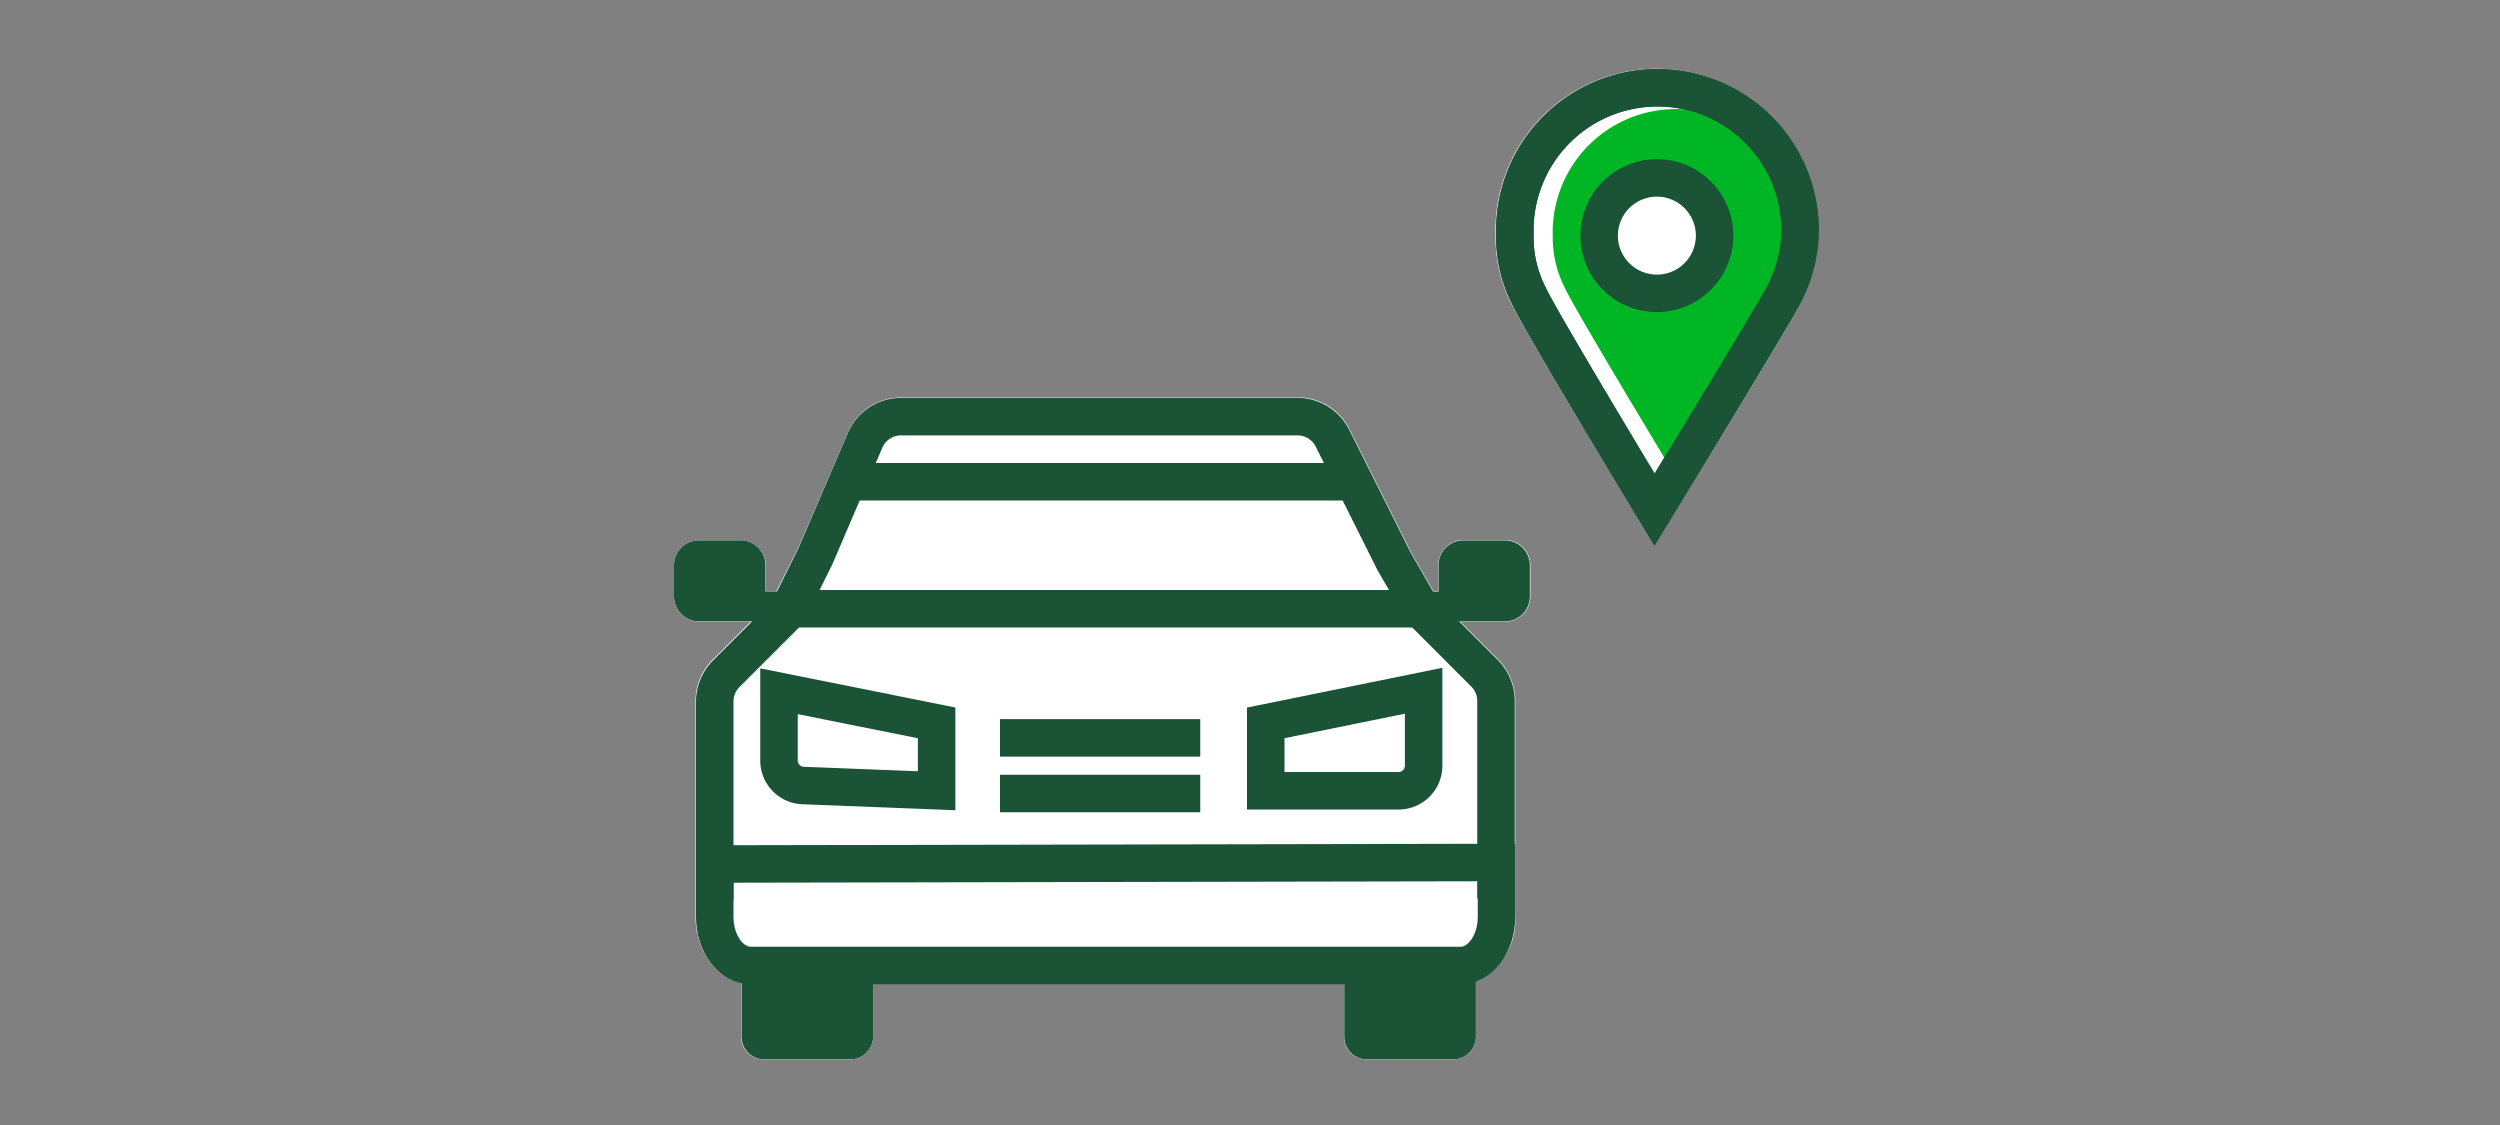 <svg id="DELIVERABLE_ART_WORKS" data-name="DELIVERABLE ART WORKS" xmlns="http://www.w3.org/2000/svg" viewBox="0 0 200 90"><rect x="0" y="0" width="200" height="90" fill="#808080" stroke="none"/><title>connect_smp_200x90_smp_200x90</title><path d="M121.83,43.79a2,2,0,0,0-1.44-.59h-3.31a2,2,0,0,0-2,2v2.1h-.4l-.53-.92-1.27-2.2-2.71-5.42-2.2-4.4a4.57,4.57,0,0,0-4.12-2.56H72.08a4.61,4.61,0,0,0-3.54,1.65,4.51,4.51,0,0,0-.71,1.15L66,38.91l-2.13,5-1.75,3.46h-.85v-2.1a2,2,0,0,0-2-2H55.92a2,2,0,0,0-2,2v2.45a2,2,0,0,0,2,2H60.1l-2.33,2.34L57,52.8a4.63,4.63,0,0,0-1.36,3.27V72h0v1.38a6,6,0,0,0,.09,1c0,.1,0,.2.06.3s.1.45.17.66.09.25.14.38.13.33.21.48.15.27.24.4.15.24.23.35a4.16,4.16,0,0,0,.32.39c.08.09.16.16.24.24a4.47,4.47,0,0,0,.41.35l.22.14a3.7,3.7,0,0,0,.51.29l.17.06a4.21,4.21,0,0,0,.63.2h0v4.31a1.83,1.83,0,0,0,1.82,1.82H68a1.83,1.83,0,0,0,1.83-1.82V78.71h37.69v4.22a1.83,1.83,0,0,0,1.82,1.82h6.88a1.83,1.83,0,0,0,1.83-1.82V78.48l.06,0a4.29,4.29,0,0,0,2.07-1.67l.18-.26c.08-.14.15-.28.22-.43s.13-.28.19-.43l.14-.39a5.27,5.27,0,0,0,.14-.6c0-.11.05-.22.07-.33a6.4,6.4,0,0,0,.08-1V67.46h0V56.08a4.47,4.47,0,0,0-.13-1,4.54,4.54,0,0,0-.82-1.75,5,5,0,0,0-.41-.5l-3.08-3.09h3.65a2,2,0,0,0,2-2V45.23A2,2,0,0,0,121.83,43.79Z" style="fill:#fff"/><path d="M145.45,18.77a13,13,0,0,1-1.35,5.36c-.73,1.57-9.47,15.81-10.47,17.43l-1.29,2.09-1.27-2.1c-.95-1.57-9.31-15.42-10.19-17.3a11.75,11.75,0,0,1-1.24-5.48,12.91,12.91,0,1,1,25.81,0Z" style="fill:#fff"/><path d="M122.43,45.23v2.45a2,2,0,0,1-2,2h-3.66l3.09,3.09a4.68,4.68,0,0,1,1.36,3.28V67.46h0v5.87a5.26,5.26,0,0,1-3.15,5.15v4.45a1.83,1.83,0,0,1-1.83,1.82h-6.88a1.83,1.83,0,0,1-1.82-1.82V78.71H69.85v4.22A1.83,1.83,0,0,1,68,84.75H61.14a1.83,1.83,0,0,1-1.82-1.82V78.62c-2.09-.42-3.64-2.59-3.64-5.29V72h0V56.07A4.63,4.63,0,0,1,57,52.8l3.08-3.09H55.92a2,2,0,0,1-2-2V45.23a2,2,0,0,1,2-2h3.32a2,2,0,0,1,2,2v2.1h.85l1.75-3.46,4-9.24a4.61,4.61,0,0,1,4.25-2.8h31.74a4.57,4.57,0,0,1,4.12,2.56l4.91,9.82,1.8,3.12h.4v-2.1a2,2,0,0,1,2-2h3.31A2,2,0,0,1,122.43,45.23Z" style="fill:#fff"/><path d="M119.68,71.88V56.07a3.14,3.14,0,0,0-.92-2.21l-4.9-4.9-2.35-4.08-4.91-9.82a3.13,3.13,0,0,0-2.8-1.73H72.08a3.13,3.13,0,0,0-2.87,1.89l-4,9.33L63,49l-4.9,4.9a3.14,3.14,0,0,0-.92,2.21V72" style="fill:none;stroke:#1a5336;stroke-miterlimit:10;stroke-width:3px"/><line x1="80" y1="59.03" x2="96.02" y2="59.03" style="fill:none;stroke:#1a5336;stroke-miterlimit:10;stroke-width:3px"/><line x1="80" y1="63.48" x2="96.02" y2="63.48" style="fill:none;stroke:#1a5336;stroke-miterlimit:10;stroke-width:3px"/><path d="M113.47,49.71h6.92a2,2,0,0,0,2-2V45.23a2,2,0,0,0-2-2h-3.31a2,2,0,0,0-2,2v2.1h-1.58" style="fill:#1a5336"/><path d="M62.85,49.71H55.92a2,2,0,0,1-2-2V45.23a2,2,0,0,1,2-2h3.32a2,2,0,0,1,2,2v2.1h1.58" style="fill:#1a5336"/><path d="M74.93,57.83v5.43l-10.72-.42a2,2,0,0,1-1.89-2V55.3Z" style="fill:none;stroke:#1a5336;stroke-miterlimit:10;stroke-width:3px"/><path d="M101.26,57.83v5.43h10.63a2,2,0,0,0,2-2v-6Z" style="fill:none;stroke:#1a5336;stroke-miterlimit:10;stroke-width:3px"/><path d="M69.85,78.06v4.87A1.83,1.83,0,0,1,68,84.75H61.15a1.83,1.83,0,0,1-1.83-1.82V78.06" style="fill:#1a5336"/><path d="M118.07,78.06v4.87a1.83,1.83,0,0,1-1.83,1.82h-6.87a1.83,1.83,0,0,1-1.83-1.82V78.06" style="fill:#1a5336"/><path d="M119.72,69v4.36c0,2.14-1.29,3.88-2.88,3.88H60.06c-1.59,0-2.88-1.74-2.88-3.88V69.12Z" style="fill:none;stroke:#1a5336;stroke-miterlimit:10;stroke-width:3px"/><line x1="108.41" y1="38.54" x2="67.55" y2="38.54" style="fill:none;stroke:#1a5336;stroke-miterlimit:10;stroke-width:3px"/><line x1="113.47" y1="48.7" x2="62.85" y2="48.7" style="fill:none;stroke:#1a5336;stroke-miterlimit:10;stroke-width:3px"/><path d="M132.36,40.78S142,25,142.74,23.5A11.4,11.4,0,0,0,144,18.77a11.41,11.41,0,1,0-22.81,0,10.25,10.25,0,0,0,1.1,4.85C123.11,25.48,132.36,40.78,132.36,40.78Z" style="fill:none;stroke:#1a5336;stroke-miterlimit:10;stroke-width:3px"/><path d="M133.93,37.91s8.36-13.59,9-14.93a10,10,0,0,0,1-4.08,9.86,9.86,0,1,0-19.71,0,8.87,8.87,0,0,0,1,4.19C125.94,24.7,133.93,37.91,133.93,37.91Z" style="fill:#00b624"/><path d="M132.36,40.78S142,25,142.74,23.5A11.4,11.4,0,0,0,144,18.77a11.41,11.41,0,1,0-22.81,0,10.25,10.25,0,0,0,1.1,4.85C123.11,25.48,132.36,40.78,132.36,40.78Z" style="fill:none;stroke:#1a5336;stroke-miterlimit:10;stroke-width:3px"/><circle cx="132.55" cy="18.85" r="4.62" style="fill:#fff;stroke:#1a5336;stroke-miterlimit:10;stroke-width:3px"/></svg>